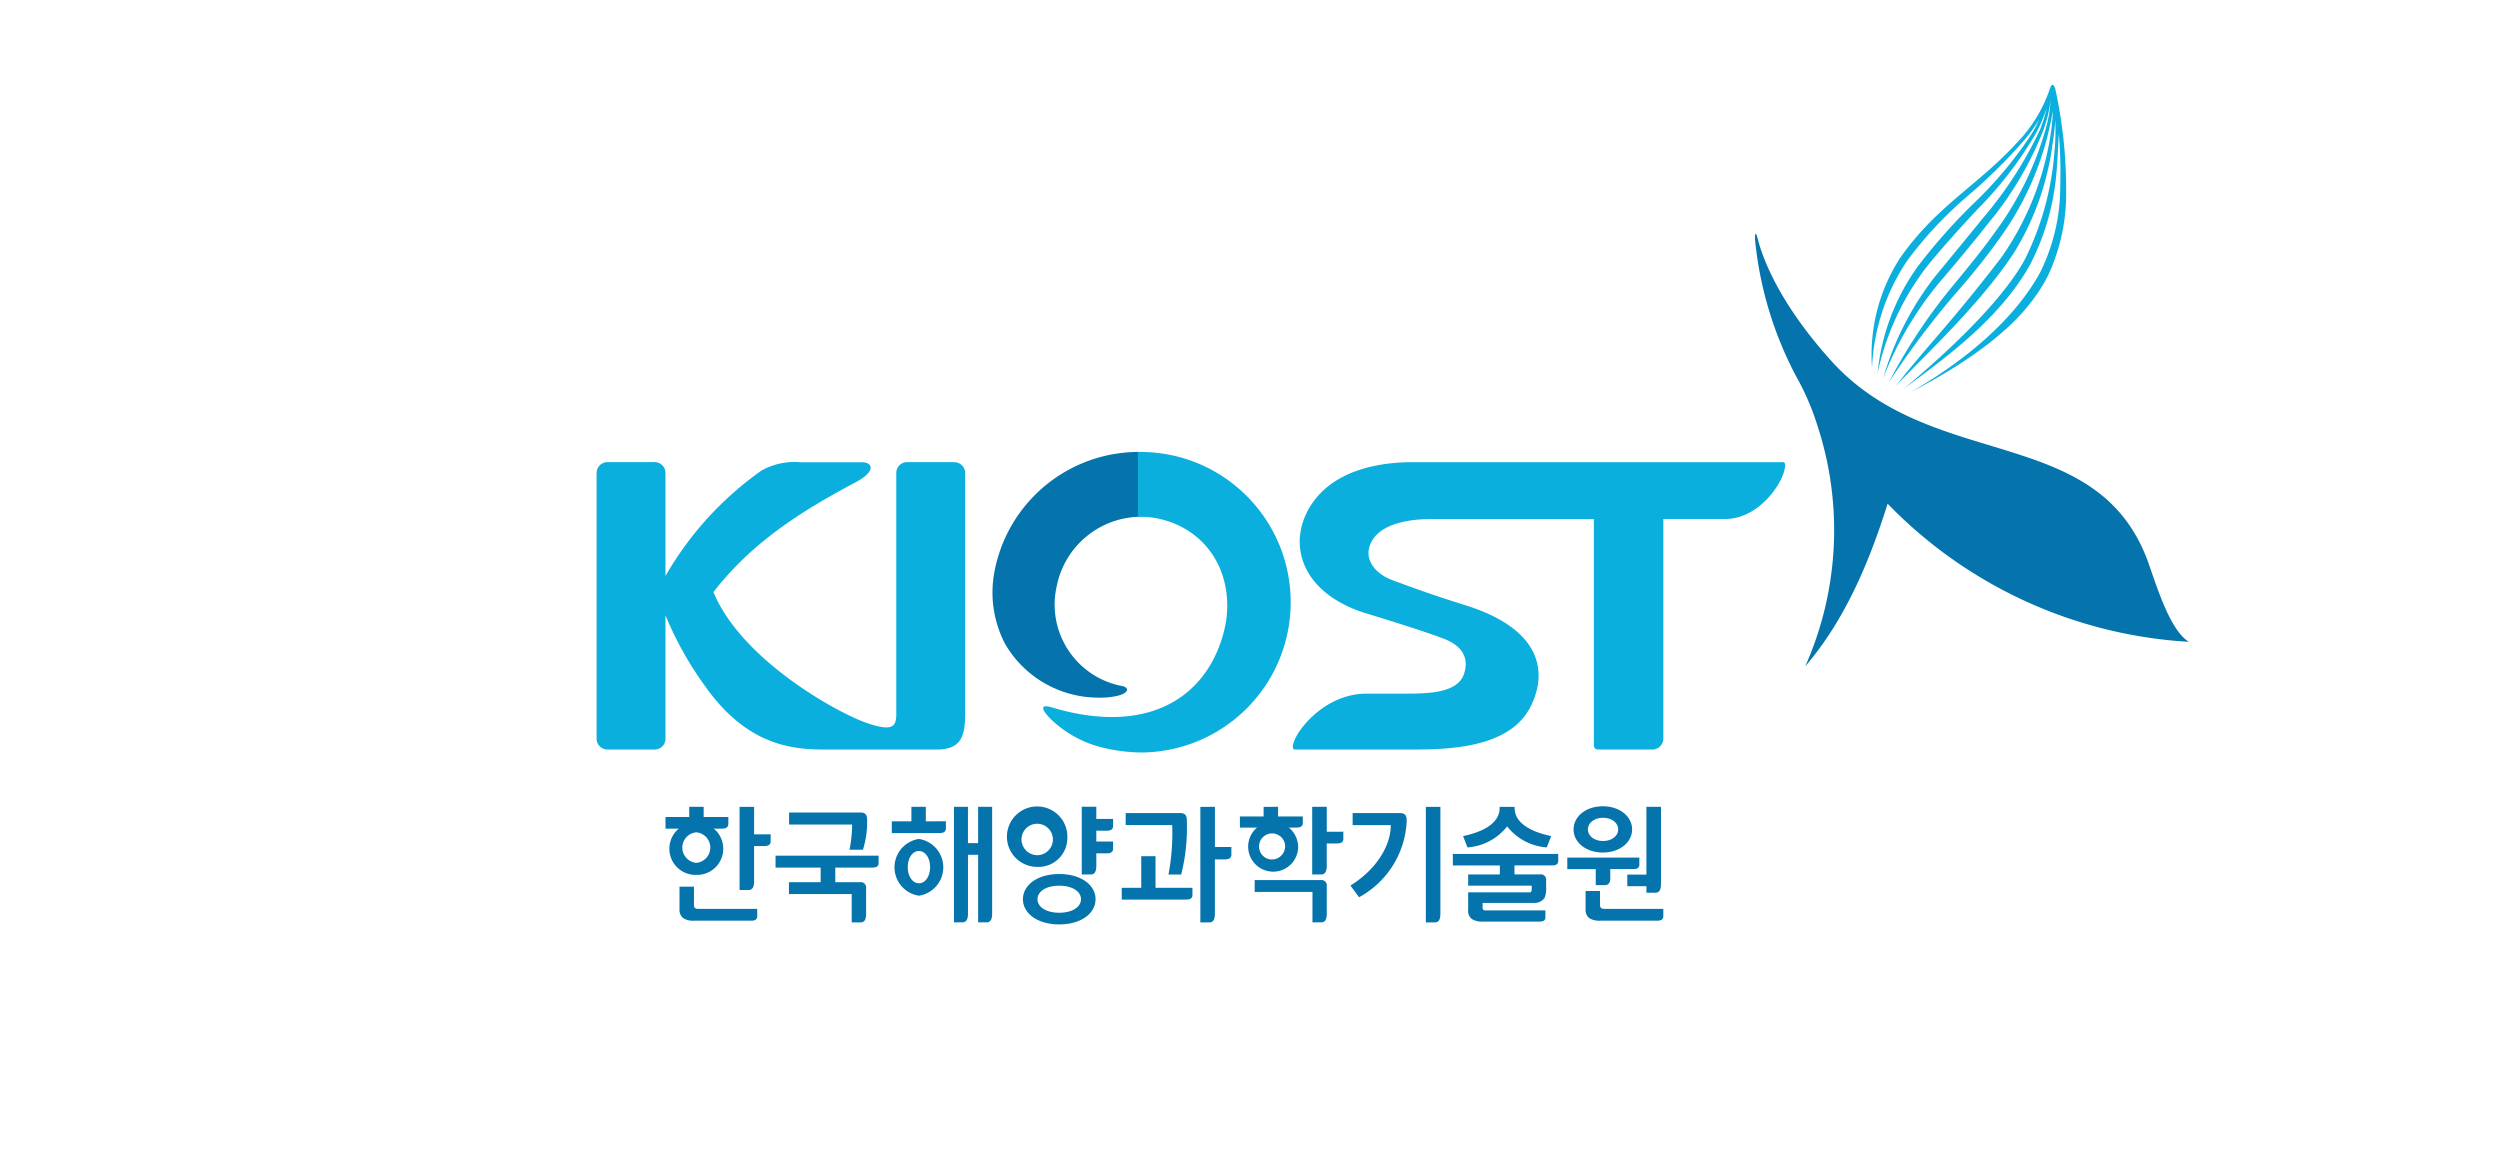 <svg xmlns="http://www.w3.org/2000/svg" xmlns:xlink="http://www.w3.org/1999/xlink" width="215.1" height="100.53" viewBox="0 0 215.1 100.53">
  <defs>
    <style>
      .cls-1 {
        fill: none;
      }

      .cls-2 {
        fill: #fff;
      }

      .cls-3 {
        clip-path: url(#clip-path);
      }

      .cls-4 {
        clip-path: url(#clip-path-2);
      }

      .cls-5 {
        fill: #0573ac;
      }

      .cls-6 {
        fill: #0aafde;
      }

      .cls-7 {
        fill: url(#linear-gradient);
      }
    </style>
    <clipPath id="clip-path">
      <rect id="사각형_17449" data-name="사각형 17449" class="cls-1" width="215.1" height="100.53" transform="translate(2699 485)"/>
    </clipPath>
    <clipPath id="clip-path-2">
      <rect id="사각형_17448" data-name="사각형 17448" class="cls-2" width="233.429" height="100.253" rx="5" transform="translate(1285.715 6160.141)"/>
    </clipPath>
    <linearGradient id="linear-gradient" x1="-2.229" y1="-2.632" x2="-2.218" y2="-2.632" gradientUnits="objectBoundingBox">
      <stop offset="0" stop-color="#0aafde"/>
      <stop offset="1" stop-color="#0573ac"/>
    </linearGradient>
  </defs>
  <g id="마스크_그룹_2" data-name="마스크 그룹 2" class="cls-3" transform="translate(-2699 -485)">
    <g id="마스크_그룹_1" data-name="마스크 그룹 1" class="cls-4" transform="translate(1410.121 -5678.274)">
      <g id="kP0l0la4R1oqQlbgMneJeQ5awgb4M8Bh94P10YDuC03_-L0wnCoMt8I8PqHp3kIXfM_XBgX-a18DxstH_7XOwQ" transform="translate(1340.21 6170.577)">
        <path id="패스_20968" data-name="패스 20968" class="cls-5" d="M81.027,119.579v9.944h.762c.325,0,.49-.213.49-.767v-9.176Zm-6.486,6.772c2.122-1.313,3.468-3.325,3.468-5.2H74.728v-1.033h4.1c.531,0,.55.387.55.687a7.838,7.838,0,0,1-4.1,6.553Zm17.19-2.719H83.349v.992h4.045v.772H84.668v.968h5.466v.329c0,.192-.063.244-.188.244H84.668v1.5a.884.884,0,0,0,.326.8,1.711,1.711,0,0,0,.947.216h4.883c.341,0,.489-.123.489-.366v-.6l-5.172,0a.206.206,0,0,1-.231-.236v-.406h4.423a1.021,1.021,0,0,0,.915-.446,2.084,2.084,0,0,0,.128-.907v-.59a.457.457,0,0,0-.524-.51h-2.2v-.772H91.9c.36,0,.516-.131.516-.387v-.6Zm-3.068-3.95v-.1H87.376v.1c0,1.5-1.886,2.158-3.146,2.411l.379.976a4.743,4.743,0,0,0,3.411-1.809,4.748,4.748,0,0,0,3.411,1.809l.38-.976c-1.259-.252-3.146-.91-3.146-2.411m-25.787,3.354v-3.457H61.625v9.944h.765c.323,0,.486-.213.486-.767V124.1h.866c.385,0,.553-.139.553-.415v-.648Zm-4,2.367h1.1a16.606,16.606,0,0,0,.484-4.6c0-.3-.019-.687-.549-.687H55.2v1.033h4a18.864,18.864,0,0,1-.317,4.251" transform="translate(-9.678 -57.462)"/>
        <path id="패스_20969" data-name="패스 20969" class="cls-5" d="M46.083,126.548v-2.723H44.855v2.723h-1.68v1.01h5.558c.367,0,.527-.13.527-.393v-.617ZM13.4,123.78H13.39v1.026h3.881v1.256H14.543v1.022h5.4v2.438H20.7c.321,0,.482-.208.482-.757l0-2.191a.458.458,0,0,0-.522-.513h-2.13v-1.256h3.2c.37,0,.528-.131.528-.394v-.632Zm6.35-.512h1.161a8.139,8.139,0,0,0,.36-2.509c0-.3-.02-.689-.551-.689H14.555V121.1h5.426a11.614,11.614,0,0,1-.226,2.165m6.564-2.438v-1.251H25.078v1.251H23.393v1.009h4.1c.388,0,.555-.139.555-.416v-.6Zm4.5-1.251V122.7h-.874v-3.126H28.74v9.944h.719c.323,0,.488-.213.488-.767v-5.043h.874v5.81h.718c.324,0,.487-.213.487-.767v-9.176Zm-5.092,6.58c-.532,0-.962-.572-.962-1.388s.429-1.389.962-1.389.96.573.96,1.389-.429,1.388-.96,1.388m0-3.814a2.469,2.469,0,0,0,0,4.883,2.47,2.47,0,0,0,0-4.883m16.151-.707c.387,0,.554-.138.554-.414v-.6H40.989v-1.05H39.736V125.4H40.5c.325,0,.49-.213.49-.769v-1.049h.89c.387,0,.554-.141.554-.415v-.6H40.989v-.937ZM37.8,128.691c-1.151,0-1.872-.512-1.872-1.164s.722-1.163,1.872-1.163,1.872.513,1.872,1.163-.724,1.164-1.872,1.164m0-3.33c-1.909,0-3.125.969-3.125,2.166s1.217,2.167,3.125,2.167,3.124-.969,3.124-2.167-1.217-2.166-3.124-2.166m-3.245-3.085A1.352,1.352,0,1,1,35.9,123.74a1.369,1.369,0,0,1-1.347-1.463m3.942,0a2.6,2.6,0,1,0-2.595,2.468,2.48,2.48,0,0,0,2.595-2.468m49.824-2.7v5.831H86.675v1h1.647v.56h.764c.324,0,.487-.212.487-.769v-6.62Z" transform="translate(2.007 -57.462)"/>
        <path id="패스_20970" data-name="패스 20970" class="cls-5" d="M97.126,123.93v.99h2.448V126.3h.762c.326,0,.489-.2.489-.589v-.794h1.985c.36,0,.516-.127.516-.385v-.605Zm3.16,4.41c-.226,0-.344-.105-.344-.321v-1.214H98.7v1.535a.929.929,0,0,0,.311.794,1.576,1.576,0,0,0,.93.224h4.929c.361,0,.517-.129.517-.386v-.632ZM100.2,122.5c-.766,0-1.3-.445-1.3-.995s.538-1,1.3-1,1.305.447,1.305,1-.537.995-1.305.995m-.015-2.986c-1.473,0-2.519.891-2.519,1.991s1.046,1.988,2.519,1.988,2.518-.891,2.518-1.988-1.045-1.991-2.518-1.991m-24.274,6.35H70.228v1.018H75.2v2.619h.754c.316,0,.477-.205.477-.749v-2.381a.455.455,0,0,0-.521-.507m.522-4.158v-2.149H75.178v5.825h.763c.323,0,.488-.213.488-.77v-1.9h.9c.368,0,.528-.132.528-.394v-.617Zm-4.8,2.386a1.124,1.124,0,1,1,1.219-1.118,1.147,1.147,0,0,1-1.219,1.118m-.014-3.247a2.152,2.152,0,1,0,2.354,2.143,2.21,2.21,0,0,0-2.354-2.143" transform="translate(-13.607 -57.445)"/>
        <path id="패스_20971" data-name="패스 20971" class="cls-5" d="M54.643,121.364c.388,0,.556-.134.556-.394v-.563H53.071v-.828H51.826v.828H49.787v.961Zm-46.654.582v-2.367H6.737v7.156H7.5c.323,0,.488-.212.488-.769v-3.013h.87c.388,0,.555-.137.555-.413v-.595Zm-4.834,6.411c-.226,0-.342-.105-.342-.321v-1.59H1.571v1.911a.925.925,0,0,0,.31.794,1.579,1.579,0,0,0,.932.224H7.739c.362,0,.517-.129.517-.386v-.632Zm-.14-3.959a1.318,1.318,0,0,1,0-2.626,1.318,1.318,0,0,1,0,2.626m0-3.464a2.251,2.251,0,1,0,0,4.5,2.251,2.251,0,1,0,0-4.5" transform="translate(5.564 -57.462)"/>
        <path id="패스_20972" data-name="패스 20972" class="cls-5" d="M5.1,121.456c.386,0,.555-.139.555-.414v-.589H3.532v-.875H2.288v.875H.249v1.006Z" transform="translate(5.68 -57.462)"/>
        <path id="패스_20973" data-name="패스 20973" class="cls-6" d="M93.888,78.42H62.238c-2.627,0-6.639.556-8.679,3.589-2.212,3.3-1.009,7.677,4.7,9.428,0,0,4.826,1.456,6.724,2.2,1.364.542,2.165,1.506,1.668,3.005-.577,1.737-3.363,1.694-5.362,1.694H58.268c-3.831,0-6.393,3.607-6.343,4.589.016.261.165.22.381.22H62.358c3.466,0,8.281-.28,10.011-3.668,1.435-2.816,1.161-6.646-5.618-8.754-2.764-.864-4.314-1.434-6.211-2.133-1.6-.586-2.349-1.761-2.034-2.854.641-2.249,4.033-2.422,5.347-2.422H77.826v19.454a.353.353,0,0,0,.386.377h4.6a.948.948,0,0,0,.992-1V83.312l5.3,0c3.116,0,5.239-3.471,5.173-4.671-.011-.267-.165-.225-.389-.225m-71.1,0H18.747a.929.929,0,0,0-.94.979V100.05c0,1.131-.3,1.573-2.528.814-2.548-.873-10.8-5.433-13.206-11.269,3.206-4.111,7.157-6.752,12.2-9.425,1.951-1.038,1.384-1.741.627-1.741H9.571a5.769,5.769,0,0,0-3.383.726,28.445,28.445,0,0,0-8.24,9.056V79.4a.938.938,0,0,0-.987-.985H-6.988a.942.942,0,0,0-.991.985V102.16a.941.941,0,0,0,.991.984h3.949a.937.937,0,0,0,.987-.984V91.593a29.44,29.44,0,0,0,3.464,6.177c3.323,4.651,6.884,5.374,10.047,5.374H21.3c2.107,0,2.431-1.181,2.431-3.085V79.4a.936.936,0,0,0-.949-.98" transform="translate(7.979 -45.958)"/>
        <path id="패스_20974" data-name="패스 20974" class="cls-5" d="M164.272,79.664c-4.259-12.369-18.6-7.829-27.4-17.628-4.417-4.922-5.844-8.7-6.307-10.529V51.5c-.152-.617-.228-.318-.214.105a31.6,31.6,0,0,0,3.84,12.355,21.858,21.858,0,0,1,1.538,3.709,28.853,28.853,0,0,1-1.051,20.689c3.752-4.35,5.8-9.918,7.085-13.986a39.242,39.242,0,0,0,25.907,11.882c-1.518-.971-2.57-4.2-3.4-6.589" transform="translate(-30.683 -38.336)"/>
        <path id="패스_20975" data-name="패스 20975" class="cls-6" d="M159.652,33.613a12.269,12.269,0,0,1-2.872,4.74c-3.293,3.618-6.931,5.438-10.058,9.928a15.351,15.351,0,0,0-2.4,9.426,17.905,17.905,0,0,1,3.029-9.22,33.82,33.82,0,0,1,5.158-5.528,45.994,45.994,0,0,0,4.879-4.8,12.837,12.837,0,0,0,1.3-1.8,8.341,8.341,0,0,1-.867,1.578,34.234,34.234,0,0,1-4.733,5.607,48.607,48.607,0,0,0-4.869,5.5,18.867,18.867,0,0,0-3.416,9.112,22.921,22.921,0,0,1,3.972-8.806c1.135-1.491,3.161-3.721,4.616-5.271a32.618,32.618,0,0,0,5.058-6.59,13.725,13.725,0,0,0,.9-2.128,11.494,11.494,0,0,1-.6,1.923,34.106,34.106,0,0,1-4.866,7.526c-1.395,1.715-2.8,3.416-4.2,5.122a25.97,25.97,0,0,0-4.4,8.666,29.552,29.552,0,0,1,4.866-8.267c1.445-1.688,2.969-3.516,4.18-5.067a28.933,28.933,0,0,0,4.742-8.024,11.878,11.878,0,0,0,.622-2.578,11.714,11.714,0,0,1-.453,2.578,27.44,27.44,0,0,1-4.361,8.831c-1,1.419-2.335,3.048-3.794,4.812a47.524,47.524,0,0,0-5.322,8.085,73.367,73.367,0,0,1,5.817-7.732,57.422,57.422,0,0,0,3.7-4.632,25.868,25.868,0,0,0,4.217-9.137c.25-1.095.287-1.319.384-1.852a17.021,17.021,0,0,1-.194,2.016,25.064,25.064,0,0,1-4.2,10.53c-4.383,5.722-6.434,7.662-9.125,11.125,2.47-2.638,7.173-6.916,10.2-11.514a23.7,23.7,0,0,0,3.3-9.384,18.614,18.614,0,0,0,.226-1.994A19.536,19.536,0,0,1,160,39.322a24.977,24.977,0,0,1-2.49,8.986c-1.225,2.316-4.251,6.007-10.483,11.229,3.171-2.391,8.216-5.869,10.9-10.714a21,21,0,0,0,2.275-8.066c.1-1.109.187-3.205.187-3.205a38.487,38.487,0,0,1,.126,4.511,16.588,16.588,0,0,1-1.692,7.365c-1.111,2.087-3.954,6.188-11.153,10.361,8.071-4.183,10.625-7.67,11.844-10.116a16.714,16.714,0,0,0,1.51-7.231,40.09,40.09,0,0,0-.937-8.735c-.092-.313-.26-.533-.43-.094" transform="translate(-34.584 -33.366)"/>
        <path id="패스_20976" data-name="패스 20976" class="cls-7" d="M39.439,87.67a9.543,9.543,0,0,0,.969,6.089,9.294,9.294,0,0,0,8.021,4.58,6.291,6.291,0,0,0,1.8-.2c.817-.262.838-.67.21-.8a7.129,7.129,0,0,1-5.61-8.6,7.422,7.422,0,0,1,7.179-5.963V77.2A12.639,12.639,0,0,0,39.439,87.67" transform="translate(-5.237 -45.618)"/>
        <path id="패스_20977" data-name="패스 20977" class="cls-6" d="M56.374,77.476A13.268,13.268,0,0,0,53.7,77.2c-.069,0-.135,0-.2,0V82.79c.1,0,.191-.007.287-.007a7.3,7.3,0,0,1,1.451.151c4.049.854,6.456,4.458,5.854,8.767a11.059,11.059,0,0,1-1.185,3.51c-2.267,4.165-7.071,6-13.836,3.962-1.177-.349-.688.38-.12.963a9.724,9.724,0,0,0,4.79,2.566,14.828,14.828,0,0,0,2.987.358,12.931,12.931,0,0,0,2.652-25.584" transform="translate(-6.924 -45.618)"/>
      </g>
    </g>
  </g>
</svg>
